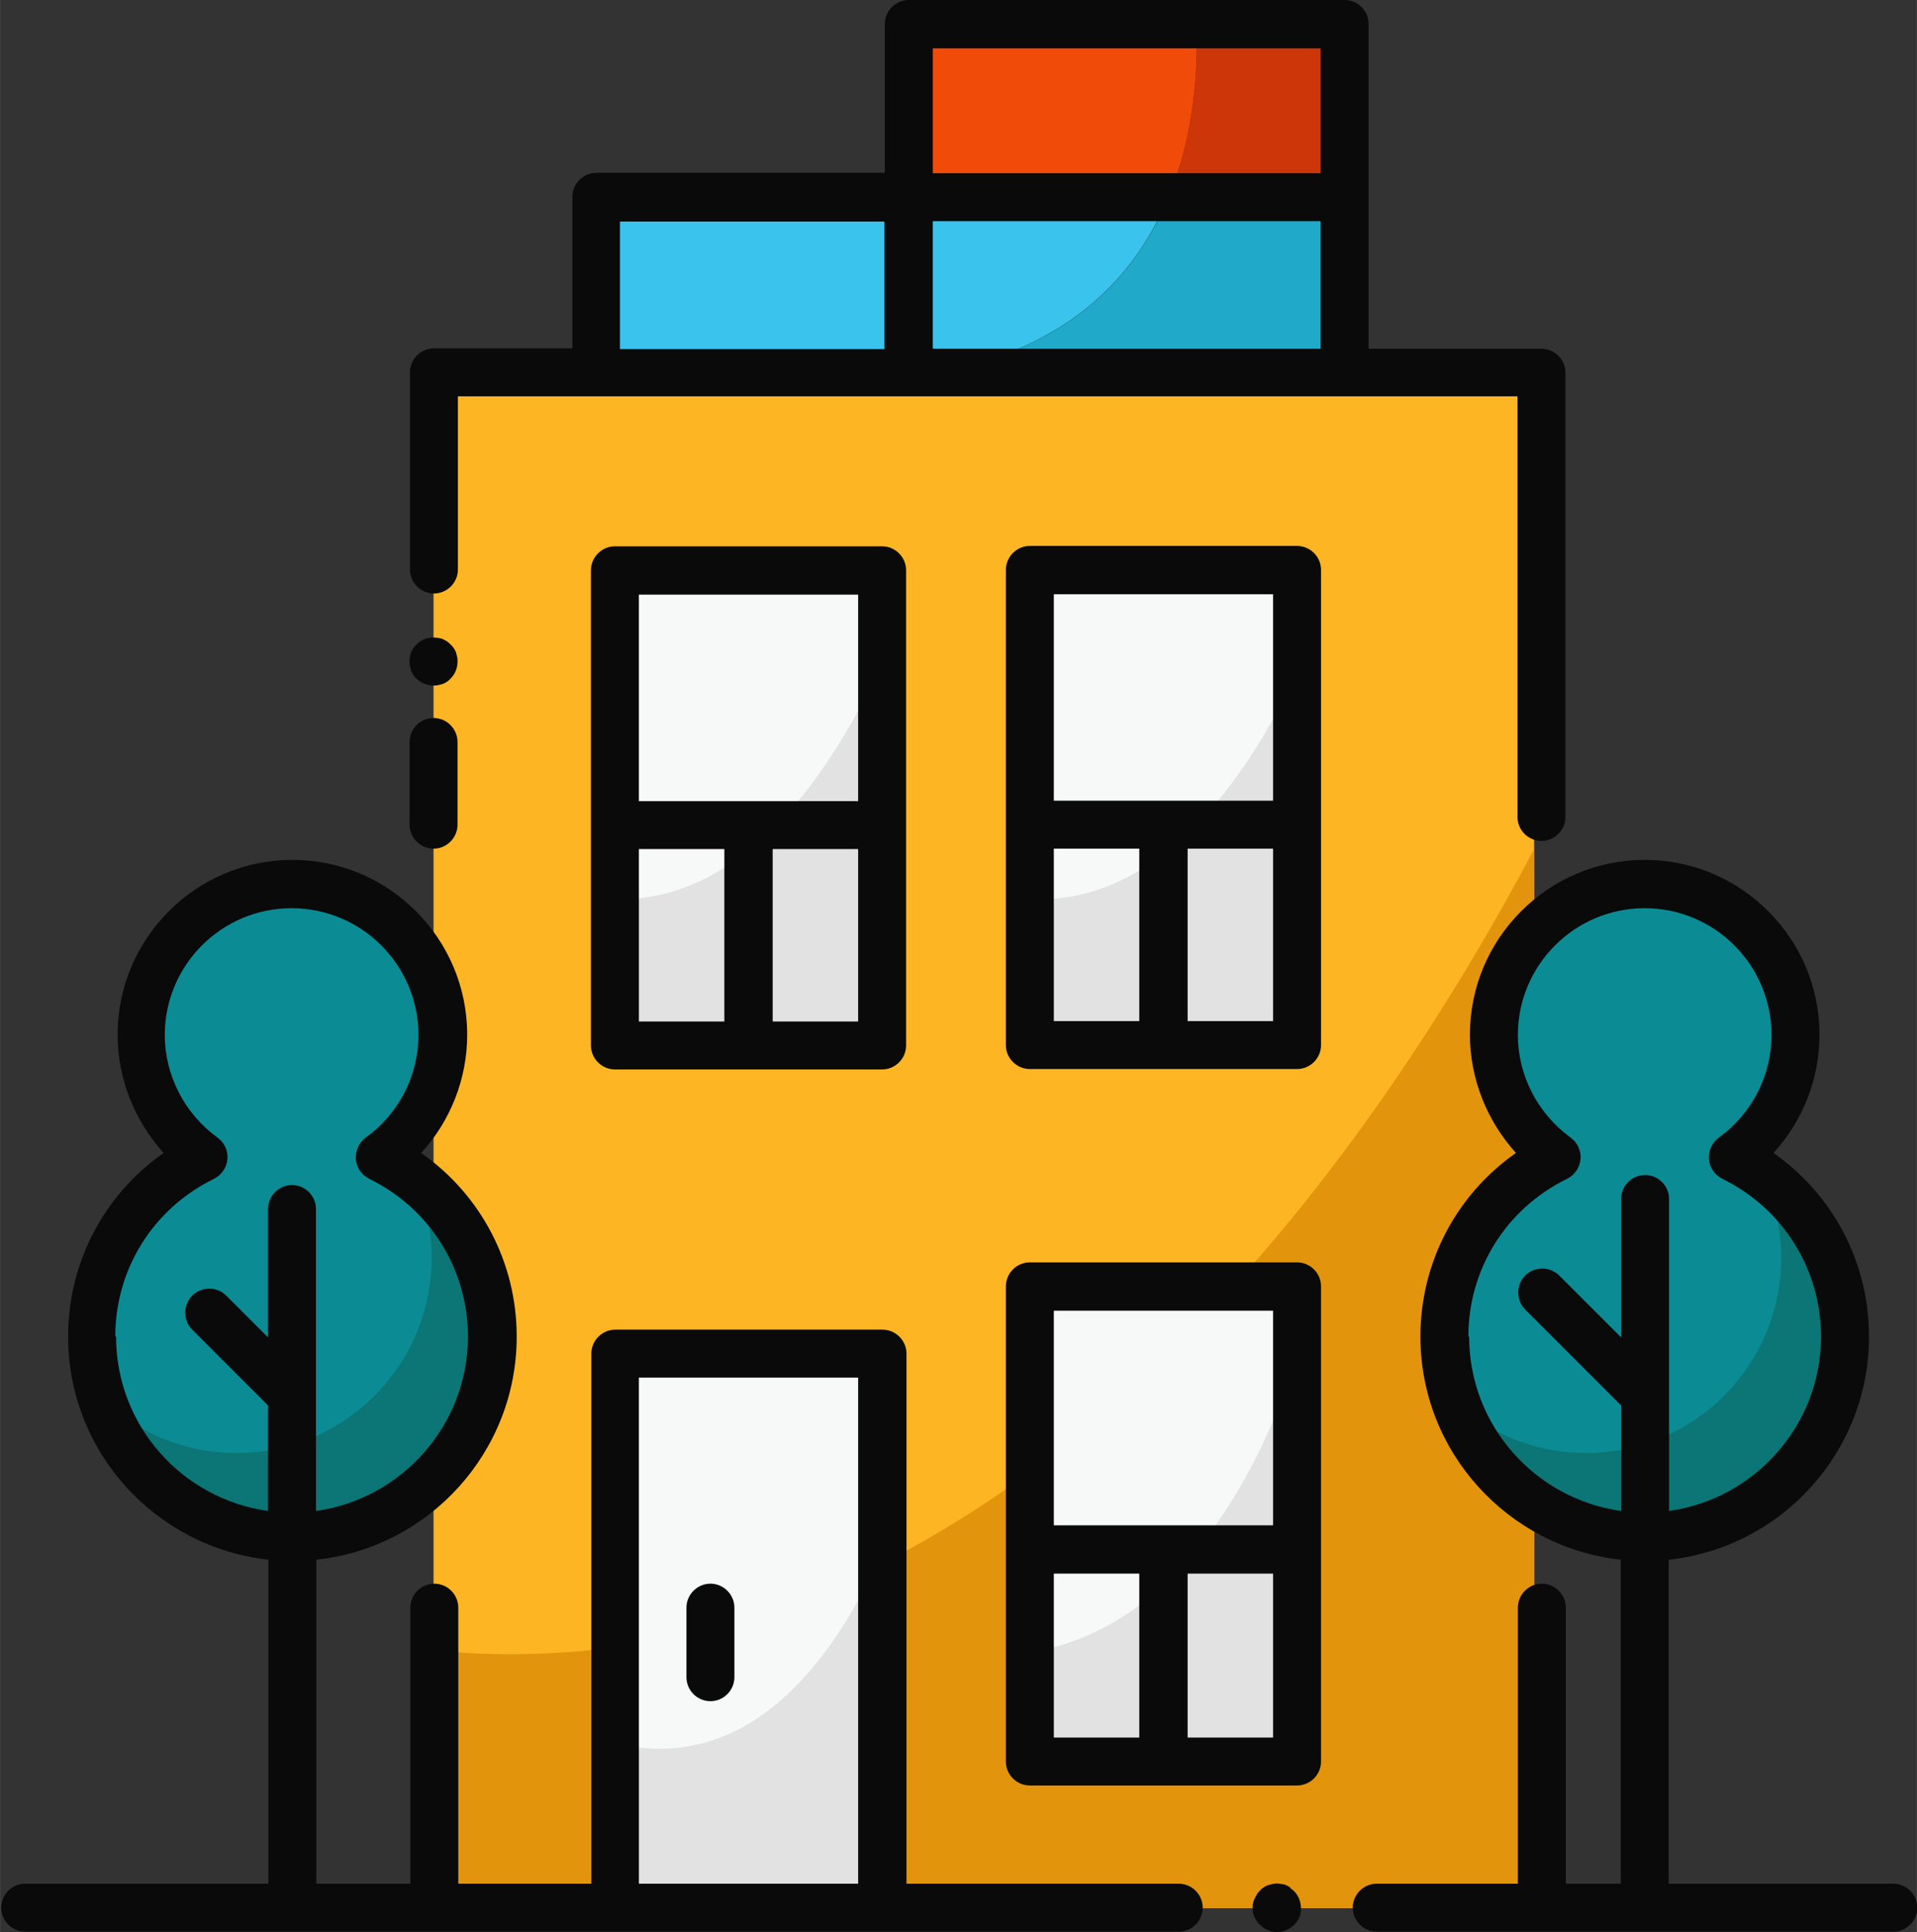 <?xml version="1.0" encoding="UTF-8"?> <!-- Creator: CorelDRAW --> <svg xmlns="http://www.w3.org/2000/svg" xmlns:xlink="http://www.w3.org/1999/xlink" xmlns:xodm="http://www.corel.com/coreldraw/odm/2003" xml:space="preserve" width="12.724mm" height="12.826mm" style="shape-rendering:geometricPrecision; text-rendering:geometricPrecision; image-rendering:optimizeQuality; fill-rule:evenodd; clip-rule:evenodd" viewBox="0 0 49.57 49.97"><rect x="0" y="0" width="49.57" height="49.97" fill="#333333" stroke="none"/> <defs> <style type="text/css"> <![CDATA[ .fil10 {fill:#0A0A0A;fill-rule:nonzero} .fil3 {fill:#0B8C94;fill-rule:nonzero} .fil4 {fill:#0C7575;fill-rule:nonzero} .fil9 {fill:#20A9C9;fill-rule:nonzero} .fil7 {fill:#3AC3ED;fill-rule:nonzero} .fil8 {fill:#CC3609;fill-rule:nonzero} .fil1 {fill:#E2950C;fill-rule:nonzero} .fil5 {fill:#E2E2E2;fill-rule:nonzero} .fil6 {fill:#F14B0A;fill-rule:nonzero} .fil2 {fill:#F7F9F8;fill-rule:nonzero} .fil0 {fill:#FEB524;fill-rule:nonzero} ]]> </style> </defs> <g id="Слой_x0020_1">  <g id="_105553336982496"> <g> <rect class="fil0" x="11.21" y="9.56" width="28.46" height="39.79"></rect> <path class="fil1" d="M39.67 21.96c-4.3,8.12 -13.89,22.1 -28.46,20.73l0 6.66 28.46 0 0 -27.39z"></path> <rect class="fil2" x="16.04" y="14.86" width="6.45" height="11.55"></rect> <rect class="fil2" x="26.77" y="14.86" width="6.88" height="11.79"></rect> <rect class="fil2" x="26.77" y="33.56" width="6.58" height="11.72"></rect> <rect class="fil2" x="16.04" y="35.37" width="6.84" height="13.59"></rect> <path class="fil3" d="M44.5 29.85c1.07,-0.62 1.79,-1.78 1.79,-3.1 0,-1.99 -1.61,-3.6 -3.6,-3.6 -1.99,0 -3.6,1.61 -3.6,3.6 0,1.27 0.66,2.39 1.66,3.03 -1.91,0.72 -3.27,2.56 -3.27,4.72 0,2.79 2.26,5.05 5.05,5.05 2.79,0 5.05,-2.26 5.05,-5.05 -0,-2.09 -1.27,-3.88 -3.08,-4.65z"></path> <g> <path class="fil4" d="M45.65 30.54c0.26,0.61 0.41,1.28 0.41,1.99 0,2.79 -2.26,5.05 -5.05,5.05 -1.18,0 -2.27,-0.41 -3.13,-1.09 0.77,1.8 2.56,3.07 4.64,3.07 2.79,0 5.05,-2.26 5.05,-5.05 0,-1.61 -0.75,-3.04 -1.92,-3.96z"></path> </g> <path class="fil3" d="M9.51 29.85c1.07,-0.62 1.79,-1.78 1.79,-3.1 0,-1.99 -1.61,-3.6 -3.6,-3.6 -1.99,0 -3.6,1.61 -3.6,3.6 0,1.27 0.66,2.39 1.66,3.03 -1.91,0.72 -3.27,2.56 -3.27,4.72 0,2.79 2.26,5.05 5.05,5.05 2.79,0 5.05,-2.26 5.05,-5.05 -0,-2.09 -1.27,-3.88 -3.08,-4.65z"></path> <g> <path class="fil4" d="M10.75 30.54c0.26,0.61 0.41,1.28 0.41,1.99 0,2.79 -2.26,5.05 -5.05,5.05 -1.18,0 -2.27,-0.41 -3.13,-1.09 0.77,1.8 2.56,3.07 4.64,3.07 2.79,0 5.05,-2.26 5.05,-5.05 0,-1.61 -0.75,-3.04 -1.92,-3.96z"></path> </g> <path class="fil5" d="M22.88 39.97c-1.05,2.46 -3.2,5.92 -6.84,5.15l0 3.84 6.84 0 0 -8.99z"></path> <path class="fil5" d="M33.35 35.63c-0.68,1.97 -2.61,6.36 -6.58,7.08l0 2.56 6.58 0 0 -9.64z"></path> <path class="fil5" d="M33.64 17.17c-1.18,2.59 -3.43,6.16 -6.88,6.09l0 3.38 6.88 0 0 -9.47z"></path> <path class="fil5" d="M22.79 17.17c-1.18,2.59 -3.43,6.16 -6.88,6.09l0 3.38 6.88 0 0 -9.47z"></path> <path class="fil6" d="M30.94 0.67l-7.26 0 0 4.2 6.63 0c0.56,-1.48 0.67,-3.01 0.63,-4.2z"></path> <path class="fil7" d="M30.17 5.21l-14.33 0 0 4.05 9.88 0c2.39,-0.83 3.73,-2.38 4.44,-4.05z"></path> <path class="fil8" d="M34.39 0.67l-3.45 0c0.04,1.19 -0.08,2.72 -0.63,4.2l4.09 0 0 -4.2z"></path> <path class="fil9" d="M34.64 5.21l-4.47 0c-0.72,1.67 -2.05,3.22 -4.44,4.05l8.91 0 0 -4.05z"></path> <g> <path class="fil10" d="M48.95 48.72l-5.8 0 0 -8.38c2.91,-0.31 5.18,-2.78 5.18,-5.77 0,-1.92 -0.93,-3.67 -2.47,-4.75 0.76,-0.83 1.19,-1.92 1.19,-3.06 0,-2.49 -2.03,-4.52 -4.52,-4.52 -2.49,0 -4.52,2.03 -4.52,4.52 0,1.14 0.44,2.23 1.19,3.06 -1.54,1.08 -2.47,2.83 -2.47,4.75 0,2.99 2.27,5.45 5.18,5.77l0 8.38 -1.42 0 0 -7.14c0,-0.34 -0.28,-0.62 -0.62,-0.62 -0.34,0 -0.62,0.28 -0.62,0.62l0 7.14 -3.65 0c-0.34,0 -0.62,0.28 -0.62,0.62 0,0.34 0.28,0.62 0.62,0.62l13.36 0c0.34,0 0.62,-0.28 0.62,-0.62 0,-0.34 -0.28,-0.62 -0.62,-0.62zm-10.98 -14.15c0,-1.75 0.98,-3.31 2.55,-4.08 0.2,-0.1 0.33,-0.29 0.35,-0.51 0.02,-0.22 -0.08,-0.43 -0.26,-0.56 -0.85,-0.62 -1.36,-1.61 -1.36,-2.65 0,-1.81 1.47,-3.28 3.28,-3.28 1.81,0 3.28,1.47 3.28,3.28 0,1.05 -0.51,2.04 -1.36,2.65 -0.18,0.13 -0.27,0.34 -0.26,0.56 0.02,0.22 0.15,0.41 0.35,0.51 1.57,0.77 2.55,2.34 2.55,4.08 0,2.3 -1.72,4.2 -3.93,4.51l0 -8.07c0,-0.34 -0.28,-0.62 -0.62,-0.62 -0.34,0 -0.62,0.28 -0.62,0.62l0 3.58 -1.6 -1.6c-0.24,-0.24 -0.64,-0.24 -0.88,0 -0.24,0.24 -0.24,0.64 0,0.88l2.48 2.48 0 2.73c-2.22,-0.31 -3.93,-2.21 -3.93,-4.51z"></path> <path class="fil10" d="M33.37 48.82c-0.03,-0.02 -0.07,-0.04 -0.11,-0.06 -0.04,-0.02 -0.08,-0.03 -0.12,-0.03 -0.08,-0.02 -0.16,-0.02 -0.24,0 -0.04,0.01 -0.08,0.02 -0.12,0.03 -0.04,0.02 -0.07,0.03 -0.11,0.06 -0.03,0.02 -0.07,0.05 -0.09,0.08 -0.03,0.03 -0.06,0.06 -0.08,0.1 -0.02,0.03 -0.04,0.07 -0.06,0.11 -0.02,0.04 -0.03,0.08 -0.04,0.12 -0.01,0.04 -0.01,0.08 -0.01,0.12 0,0.04 0.01,0.08 0.01,0.12 0.01,0.04 0.02,0.08 0.04,0.11 0.02,0.04 0.03,0.07 0.06,0.11 0.02,0.03 0.05,0.07 0.08,0.09 0.03,0.03 0.06,0.06 0.09,0.08 0.03,0.02 0.07,0.04 0.11,0.06 0.04,0.02 0.08,0.03 0.12,0.04 0.04,0.01 0.08,0.01 0.12,0.01 0.16,0 0.32,-0.07 0.44,-0.18 0.03,-0.03 0.05,-0.06 0.08,-0.09 0.02,-0.03 0.04,-0.07 0.06,-0.11 0.02,-0.04 0.03,-0.08 0.03,-0.12 0.01,-0.04 0.01,-0.08 0.01,-0.12 0,-0.17 -0.07,-0.33 -0.18,-0.44 -0.03,-0.03 -0.06,-0.05 -0.1,-0.08z"></path> <path class="fil10" d="M30.46 48.72l-7.02 0 0 -13.71c0,-0.34 -0.28,-0.62 -0.62,-0.62l-6.91 0c-0.34,0 -0.62,0.28 -0.62,0.62l0 13.71 -3.44 0 0 -7.14c0,-0.34 -0.28,-0.62 -0.62,-0.62 -0.34,0 -0.62,0.28 -0.62,0.62l0 7.14 -2.43 0 0 -8.38c2.91,-0.31 5.18,-2.78 5.18,-5.77 0,-1.92 -0.93,-3.67 -2.47,-4.75 0.76,-0.83 1.19,-1.92 1.19,-3.06 0,-2.49 -2.03,-4.52 -4.52,-4.52 -2.49,0 -4.52,2.03 -4.52,4.52 0,1.14 0.44,2.23 1.19,3.06 -1.54,1.08 -2.47,2.83 -2.47,4.75 0,2.99 2.27,5.45 5.18,5.77l0 8.38 -6.29 0c-0.34,0 -0.62,0.28 -0.62,0.62 0,0.34 0.28,0.62 0.62,0.62l29.83 0c0.34,0 0.62,-0.28 0.62,-0.62 0,-0.34 -0.28,-0.62 -0.62,-0.62zm-27.48 -14.15c0,-1.75 0.98,-3.31 2.55,-4.08 0.2,-0.1 0.33,-0.29 0.35,-0.51 0.02,-0.22 -0.08,-0.43 -0.26,-0.56 -0.85,-0.62 -1.36,-1.61 -1.36,-2.65 0,-1.81 1.47,-3.28 3.28,-3.28 1.81,0 3.28,1.47 3.28,3.28 0,1.05 -0.51,2.04 -1.36,2.65 -0.18,0.13 -0.27,0.34 -0.26,0.56 0.02,0.22 0.15,0.41 0.35,0.51 1.57,0.77 2.55,2.34 2.55,4.08 0,2.3 -1.72,4.2 -3.93,4.51l0 -7.81c0,-0.34 -0.28,-0.62 -0.62,-0.62 -0.34,0 -0.62,0.28 -0.62,0.62l0 3.32 -1.08 -1.08c-0.24,-0.24 -0.64,-0.24 -0.88,0 -0.24,0.24 -0.24,0.64 0,0.88l1.96 1.96 0 2.73c-2.22,-0.31 -3.93,-2.21 -3.93,-4.51zm13.54 1.06l5.67 0 0 13.09 -5.67 0 0 -13.09z"></path> <path class="fil10" d="M39.24 21.13c0,0.34 0.28,0.62 0.62,0.62 0.34,0 0.62,-0.28 0.62,-0.62l0 -11.49c0,-0.34 -0.28,-0.62 -0.62,-0.62l-4.47 0 0 -1.65 0 -2.27 0 -4.48c0,-0.34 -0.28,-0.62 -0.62,-0.62l-11.27 0c-0.34,0 -0.62,0.28 -0.62,0.62l0 3.85 -7.46 0c-0.34,0 -0.62,0.28 -0.62,0.62l0 3.92 -3.58 0c-0.34,0 -0.62,0.28 -0.62,0.62l0 5.1c0,0.34 0.28,0.62 0.62,0.62 0.34,0 0.62,-0.28 0.62,-0.62l0 -4.48 27.4 0 0 10.87zm-5.09 -13.76l0 1.65 -10.03 0 0 -3.3 10.03 0 0 1.65zm-10.03 -6.12l10.03 0 0 3.23 -10.03 0 0 -3.23zm-8.09 4.48l6.84 0 0 3.3 -6.84 0 0 -3.3z"></path> <path class="fil10" d="M11.79 16.87c-0.02,-0.04 -0.03,-0.07 -0.06,-0.11 -0.02,-0.03 -0.05,-0.07 -0.08,-0.09 -0.03,-0.03 -0.06,-0.06 -0.09,-0.08 -0.03,-0.02 -0.07,-0.04 -0.11,-0.06 -0.04,-0.02 -0.08,-0.02 -0.12,-0.03 -0.2,-0.04 -0.42,0.02 -0.56,0.17 -0.03,0.03 -0.06,0.06 -0.08,0.09 -0.02,0.03 -0.04,0.07 -0.06,0.11 -0.02,0.04 -0.02,0.07 -0.03,0.12 -0.01,0.04 -0.01,0.08 -0.01,0.12 0,0.04 0,0.08 0.01,0.12 0.01,0.04 0.02,0.08 0.03,0.12 0.02,0.04 0.04,0.07 0.06,0.11 0.02,0.03 0.05,0.07 0.08,0.09 0.11,0.12 0.27,0.18 0.44,0.18 0.04,0 0.08,-0 0.12,-0.01 0.04,-0.01 0.08,-0.02 0.12,-0.03 0.04,-0.02 0.07,-0.03 0.11,-0.06 0.03,-0.02 0.07,-0.05 0.09,-0.08 0.12,-0.12 0.18,-0.27 0.18,-0.44 0,-0.04 -0,-0.08 -0.01,-0.12 -0.01,-0.04 -0.02,-0.08 -0.03,-0.12z"></path> <path class="fil10" d="M10.59 19.19l0 2.14c0,0.34 0.28,0.62 0.62,0.62 0.34,0 0.62,-0.28 0.62,-0.62l0 -2.14c0,-0.34 -0.28,-0.62 -0.62,-0.62 -0.34,0 -0.62,0.28 -0.62,0.62z"></path> <path class="fil10" d="M15.9 27.66l6.91 0c0.34,0 0.62,-0.28 0.62,-0.62l0 -12.29c0,-0.34 -0.28,-0.62 -0.62,-0.62l-6.91 0c-0.34,0 -0.62,0.28 -0.62,0.62l0 12.29c0,0.34 0.28,0.62 0.62,0.62zm0.62 -5.7l2.21 0 0 4.46 -2.21 0 0 -4.46zm3.46 4.46l0 -4.46 2.21 0 0 4.46 -2.21 0zm2.21 -11.04l0 5.34 -5.67 0 0 -5.34 5.67 0z"></path> <path class="fil10" d="M33.54 14.12l-6.91 0c-0.34,0 -0.62,0.28 -0.62,0.62l0 12.29c0,0.34 0.28,0.62 0.62,0.62l6.91 -0c0.34,0 0.62,-0.28 0.62,-0.62l0 -12.29c0,-0.34 -0.28,-0.62 -0.62,-0.62zm-0.62 1.25l0 5.34 -5.67 0 0 -5.34 5.67 0zm-5.67 6.58l2.21 0 0 4.46 -2.21 0 0 -4.46zm3.46 4.46l0 -4.46 2.21 0 0 4.46 -2.21 0z"></path> <path class="fil10" d="M33.54 32.65l-6.91 0c-0.34,0 -0.62,0.28 -0.62,0.62l0 12.29c0,0.34 0.28,0.62 0.62,0.62l6.91 0c0.34,0 0.62,-0.28 0.62,-0.62l0 -12.29c0,-0.34 -0.28,-0.62 -0.62,-0.62zm-0.62 1.25l0 5.55 -5.67 0 0 -5.55 5.67 0zm-5.67 6.8l2.21 0 0 4.24 -2.21 0 0 -4.24zm3.46 4.24l0 -4.24 2.21 -0 0 4.24 -2.21 0z"></path> <path class="fil10" d="M18.37 40.96c-0.34,0 -0.62,0.28 -0.62,0.62l0 1.8c0,0.34 0.28,0.62 0.62,0.62 0.34,0 0.62,-0.28 0.62,-0.62l0 -1.8c0,-0.34 -0.28,-0.62 -0.62,-0.62z"></path> </g> </g> </g> </g> </svg> 